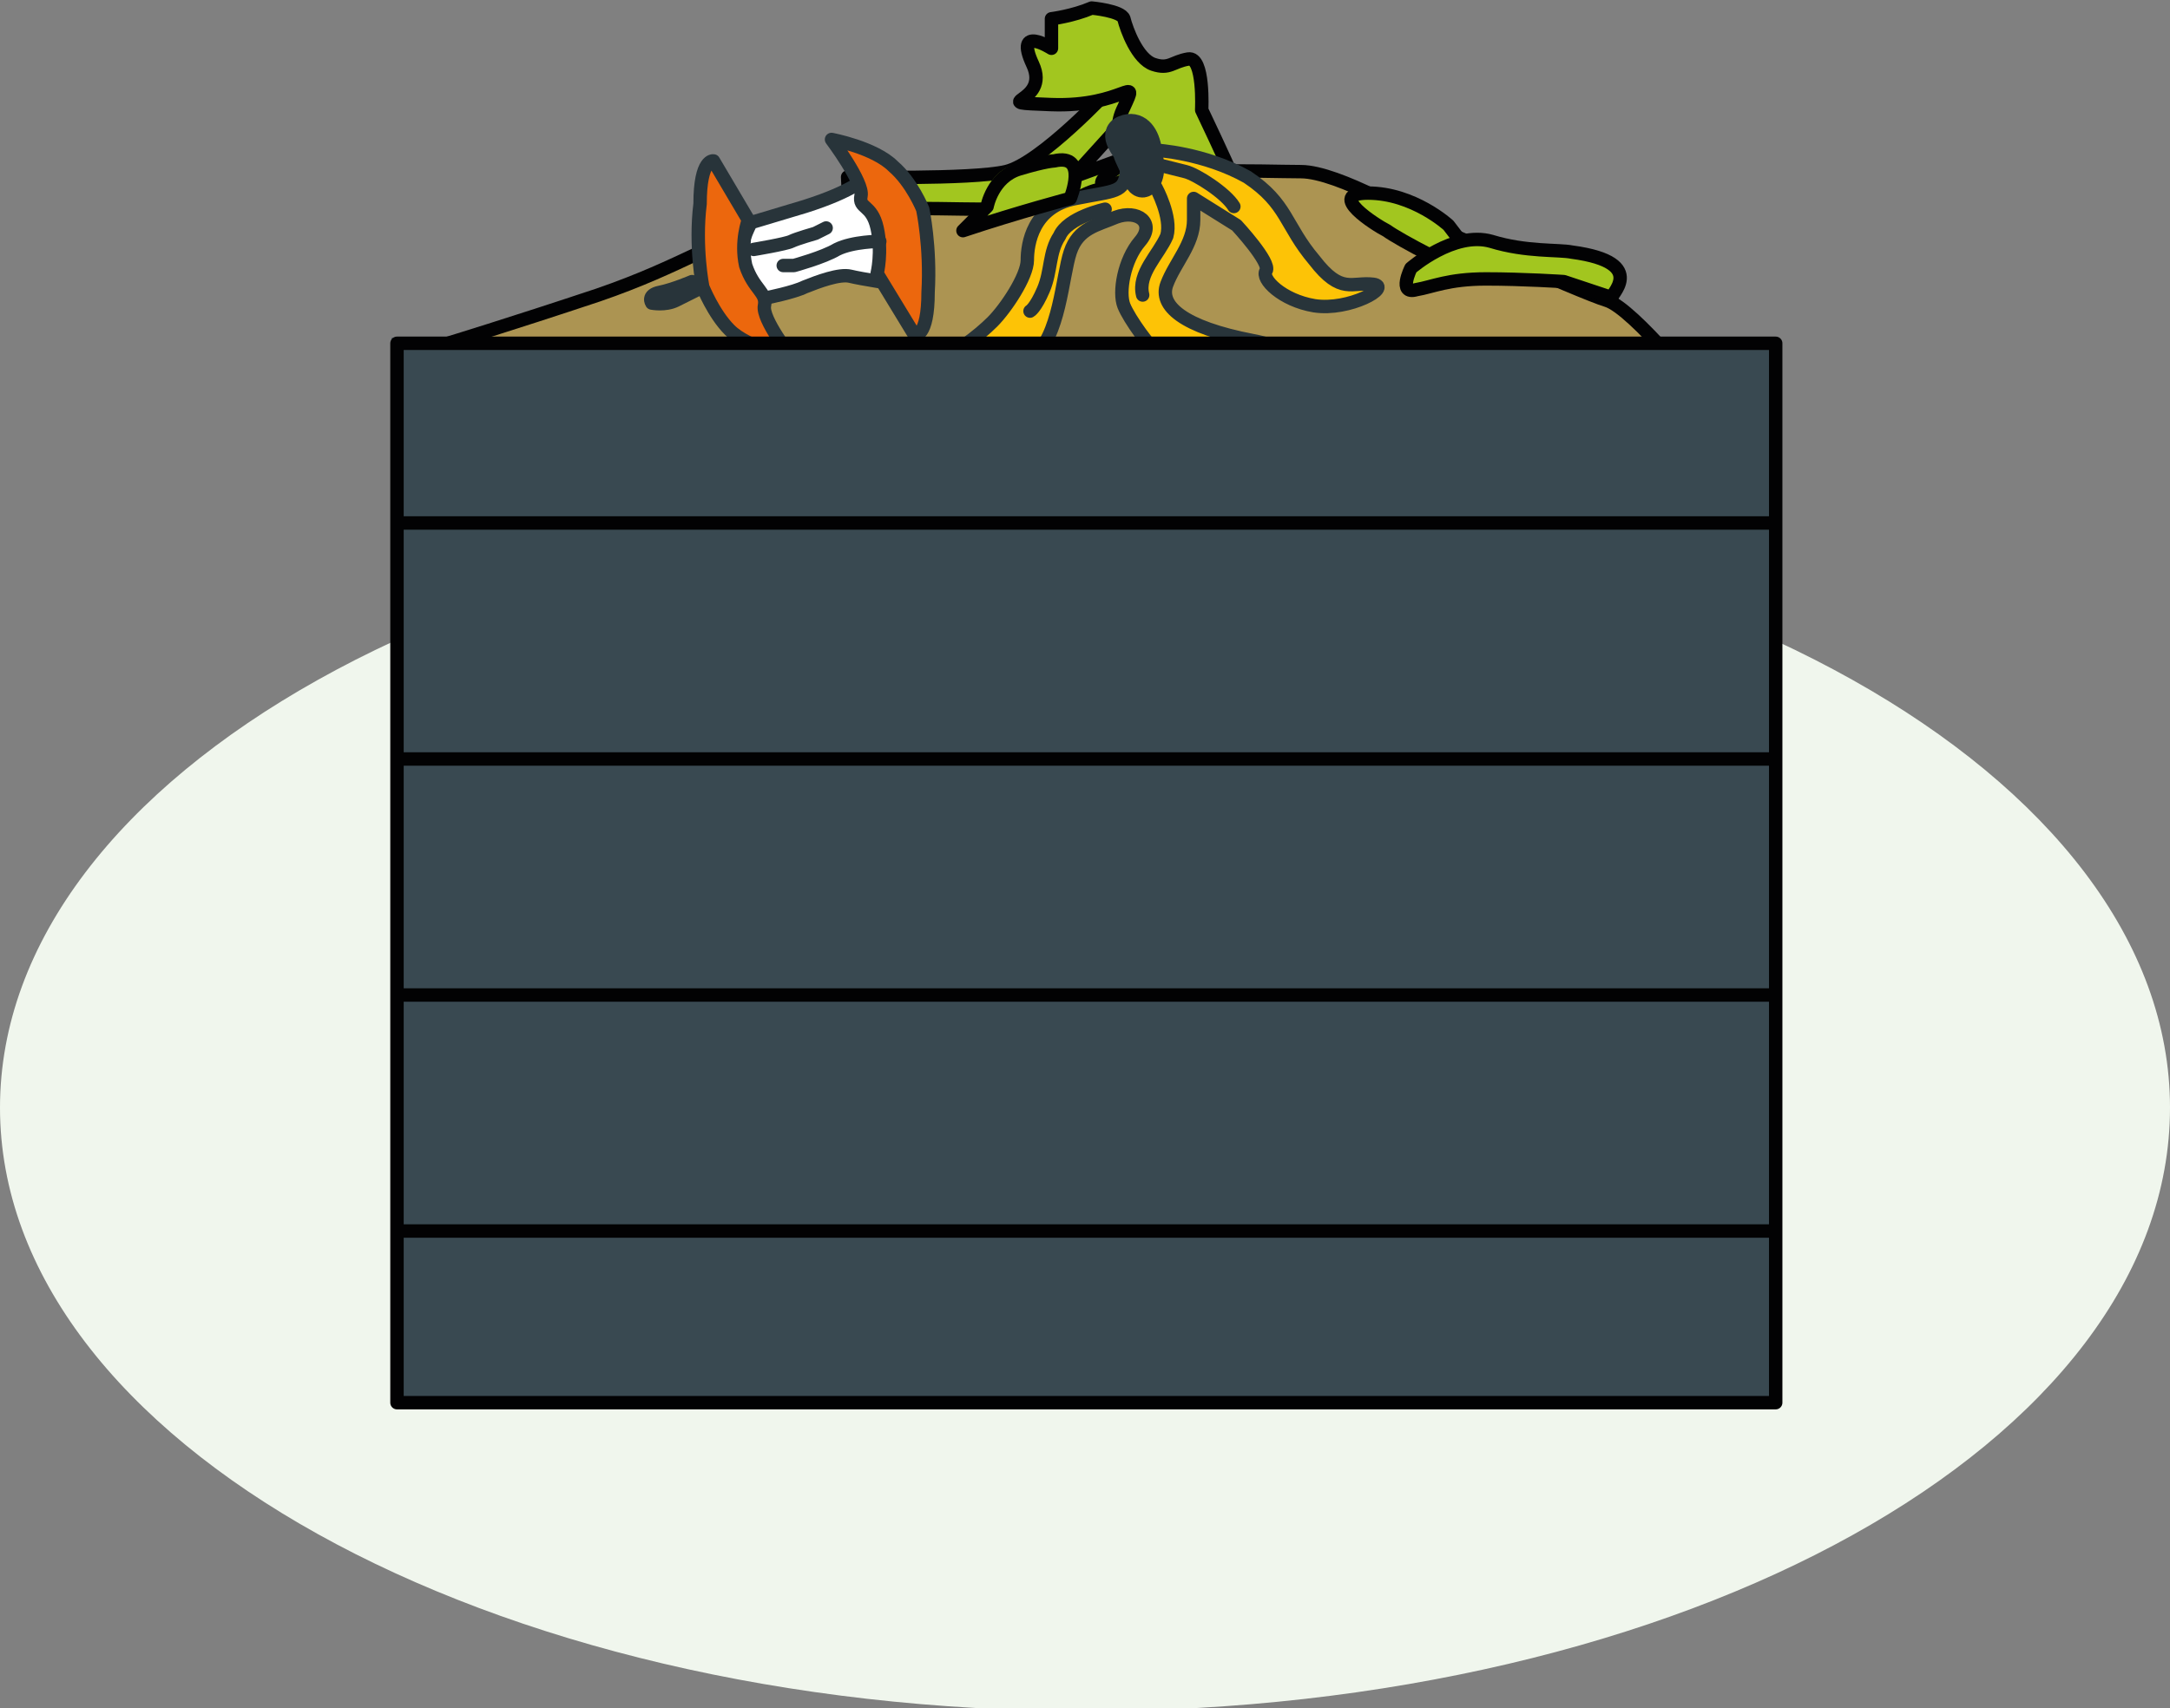 <?xml version="1.0" encoding="utf-8"?>
<!-- Generator: Adobe Illustrator 25.0.0, SVG Export Plug-In . SVG Version: 6.00 Build 0)  -->
<svg version="1.1" id="Calque_1" xmlns="http://www.w3.org/2000/svg" xmlns:xlink="http://www.w3.org/1999/xlink" x="0px" y="0px"
	 viewBox="0 0 80.9 63.7" style="enable-background:new 0 0 80.9 63.7;" xml:space="preserve">
<rect x="0" y="0" width="80.9" height="63.7" fill="#808080" stroke="none"/>
<style type="text/css">
	.st0{fill:#F0F6ED;}
	.st1{fill:#A2C61F;}
	.st2{fill:none;stroke:#020203;stroke-width:0.5;stroke-linecap:round;stroke-linejoin:round;}
	.st3{fill:#9ACDA3;}
	.st4{fill:none;stroke:#28343A;stroke-linecap:round;stroke-linejoin:round;stroke-miterlimit:10;}
	.st5{fill:#AC9452;}
	.st6{fill:none;stroke:#020203;stroke-width:0.5;stroke-miterlimit:10;}
	.st7{fill:#FFFFFF;}
	.st8{fill:none;stroke:#28343A;stroke-width:0.5;stroke-linecap:round;stroke-linejoin:round;stroke-miterlimit:10;}
	.st9{fill:#EC670D;}
	.st10{fill:#28343A;}
	.st11{fill:#FDC306;}
	.st12{fill:#394951;}
</style>
<g>
	<path class="st0" d="M40.5,18.7C18.1,18.7,0,28.9,0,41.3c0,12.4,18.1,22.5,40.5,22.5c22.3,0,40.4-10,40.4-22.5
		C80.9,28.9,62.8,18.7,40.5,18.7"/>
	<path class="st1" d="M41.5,3.2c0,0-2.7,2.9-4,3.2c-1.3,0.3-6,0.2-6,0.2s0.1,3,0.5,2.9s3.1-1,4.1-1.1c1-0.1,3.8,2.5,3.8,2.5l1.3,0.3
		l-2.5-2.5c0,0,1.9-1.8,2.9-1.4c1,0.4,1.9,0.8,1.9,0.8l-0.4-2.3l-0.9,0.1L40,6.6L43,3.3L41.5,3.2z"/>
	<path class="st2" d="M41.4,3.3c0,0-2.6,2.8-3.9,3.1c-1.3,0.3-5.9,0.2-5.9,0.2s0.1,2.9,0.5,2.8c0.5-0.1,3-1,4-1.1
		c0.9-0.1,3.7,2.4,3.7,2.4l1.3,0.3l-2.4-2.5c0,0,1.9-1.8,2.8-1.4c0.9,0.4,1.9,0.8,1.9,0.8L43,5.7l-0.8,0.1L40,6.6l2.9-3.2L41.4,3.3z
		"/>
	<path class="st1" d="M44.9,4.1c0,0,0.1-2-0.5-2c-0.6,0-0.8,0.4-1.4,0.2c-0.7-0.2-1.1-1.4-1.1-1.7c-0.1-0.4-1.2-0.5-1.2-0.5
		c-0.7,0.3-1.5,0.4-1.5,0.4l0,1.1c0,0-1.5-0.9-0.7,0.7c0.7,1.6-2,1.5,0.7,1.6c2.8,0.1,3.3-1.2,2.8,0.1c-0.6,1.3,0.4,1.4,0.4,1.8
		c0,0.4-2.4,1.3-0.7,1.4c1.8,0.1,1.8,0.2,1.9,0.8c0.1,0.6-0.6,1,0.2,1.4C44.6,9.8,45.2,9,45.2,9s0.9,0.7,1-0.6
		c0.1-1.3,0.1-1.5-0.1-1.9C45.9,6.2,44.9,4.1,44.9,4.1"/>
	<path class="st2" d="M44.8,4.1c0,0,0.1-2-0.5-1.9S43.6,2.6,43,2.4c-0.6-0.2-1-1.3-1.1-1.7c-0.1-0.3-1.2-0.4-1.2-0.4
		c-0.7,0.3-1.5,0.4-1.5,0.4l0,1.1c0,0-1.4-0.9-0.7,0.6c0.7,1.5-1.9,1.4,0.7,1.5C41.9,4,42.5,2.7,41.9,4c-0.6,1.2,0.4,1.4,0.4,1.7
		S40,7,41.7,7c1.7,0.1,1.7,0.2,1.9,0.8c0.1,0.6-0.6,1,0.2,1.4c0.8,0.4,1.4-0.3,1.4-0.3S46,9.5,46,8.3c0.1-1.2,0.1-1.5-0.1-1.8
		C45.8,6.2,44.8,4.1,44.8,4.1z"/>
	<path class="st3" d="M42.9,12.6c0,0,0.2-1.4-0.2-1.6c-0.4-0.2-0.9-1.2-0.9-1.2l-1.1,0l-0.9,1.1l-1.2,1.2L37.9,12c0,0-0.1,0.5,0,0.8
		c0.1,0.3,0.1,0.6,0.7,0.7c0.6,0.1-0.9,0.2,0.6,0.1c1.4-0.1,1.1,0,1.4-0.1s-0.7,0.3,0.3-0.1C41.9,13,42.9,12.6,42.9,12.6"/>
	<path class="st4" d="M42.9,12.6c0,0,0.2-1.4-0.2-1.6c-0.4-0.2-0.9-1.2-0.9-1.2l-1.1,0l-0.9,1.1l-1.2,1.2L37.9,12c0,0-0.1,0.5,0,0.8
		c0.1,0.3,0.1,0.6,0.7,0.7c0.6,0.1-0.9,0.2,0.6,0.1c1.4-0.1,1.1,0,1.4-0.1s-0.7,0.3,0.3-0.1C41.9,13,42.9,12.6,42.9,12.6z"/>
	<path class="st5" d="M16.7,12.8c0,0,2.3-0.7,5.6-1.8c3.2-1.1,4.4-2.1,6.7-2.7c2.3-0.7,5.8-0.5,7.6-0.5s3.5-0.2,4.9-0.9
		c1.4-0.7,5.6-0.5,7-0.5c1.4,0,4.4,1.8,4.4,1.8s6,2.7,7,3s3.7,3.7,3.7,3.7l-46.6,0.7L16.7,12.8z"/>
	<path class="st6" d="M16.7,12.8c0,0,2.3-0.7,5.6-1.8c3.2-1.1,4.4-2.1,6.7-2.7c2.3-0.7,5.8-0.5,7.6-0.5s3.5-0.2,4.9-0.9
		c1.4-0.7,5.6-0.5,7-0.5c1.4,0,4.4,1.8,4.4,1.8s6,2.7,7,3s3.7,3.7,3.7,3.7l-46.6,0.7L16.7,12.8z"/>
	<path class="st7" d="M28.6,11.1c0,0,1-0.2,1.4-0.4c0.5-0.2,1.3-0.5,1.7-0.4c0.4,0.1,1.7,0.3,1.7,0.3s0.1-1.4-0.1-2.1
		c-0.2-0.7-1-1.9-1-1.9S31.9,7.1,30,7.7L28,8.3C28,8.3,26.7,10.6,28.6,11.1"/>
	<path class="st8" d="M28.6,11.1c0,0,1-0.2,1.4-0.4c0.5-0.2,1.3-0.5,1.7-0.4c0.4,0.1,1.7,0.3,1.7,0.3s0.1-1.4-0.1-2.1
		c-0.2-0.7-1-1.9-1-1.9S31.9,7.1,30,7.7L28,8.3C28,8.3,26.7,10.6,28.6,11.1z"/>
	<path class="st9" d="M26.2,10.7c0,0,0.4,1,1,1.6c0.7,0.7,2.3,1,2.3,1s-1.1-1.4-1-1.9c0.1-0.5-0.4-0.6-0.7-1.5
		c-0.2-0.9,0.1-1.7,0.1-1.7L26.6,6c0,0-0.5-0.1-0.5,1.6C25.9,9.2,26.2,10.7,26.2,10.7"/>
	<path class="st8" d="M26.2,10.7c0,0,0.4,1,1,1.6c0.7,0.7,2.3,1,2.3,1s-1.1-1.4-1-1.9c0.1-0.5-0.4-0.6-0.7-1.5
		c-0.2-0.9,0.1-1.7,0.1-1.7L26.6,6c0,0-0.5-0.1-0.5,1.6C25.9,9.2,26.2,10.7,26.2,10.7z"/>
	<path class="st9" d="M34.4,7.8c0,0-0.4-1-1.1-1.6C32.6,5.5,31,5.2,31,5.2s1.2,1.6,1.1,2.1c-0.1,0.5,0.4,0.3,0.6,1.2
		c0.2,0.9,0,1.7,0,1.7l1.4,2.3c0,0,0.5,0.1,0.5-1.6C34.7,9.2,34.4,7.8,34.4,7.8"/>
	<path class="st8" d="M34.4,7.8c0,0-0.4-1-1.1-1.6C32.6,5.5,31,5.2,31,5.2s1.2,1.6,1.1,2.1c-0.1,0.5,0.4,0.3,0.6,1.2
		c0.2,0.9,0,1.7,0,1.7l1.4,2.3c0,0,0.5,0.1,0.5-1.6C34.7,9.2,34.4,7.8,34.4,7.8z"/>
	<path class="st10" d="M26,10.8c0,0-0.4,0.2-0.8,0.4c-0.4,0.2-0.9,0.1-0.9,0.1s-0.2-0.3,0.3-0.4s1.2-0.4,1.2-0.4L26,10.8z"/>
	<path class="st8" d="M26,10.8c0,0-0.4,0.2-0.8,0.4c-0.4,0.2-0.9,0.1-0.9,0.1s-0.2-0.3,0.3-0.4s1.2-0.4,1.2-0.4L26,10.8z"/>
	<path class="st8" d="M28.1,9.3c0,0,1.2-0.2,1.4-0.3c0.2-0.1,0.9-0.3,0.9-0.3l0.4-0.2 M32.8,9c0,0-1,0-1.6,0.3
		c-0.5,0.3-1.6,0.6-1.6,0.6l-0.4,0"/>
	<path class="st11" d="M43.1,5.6c0,0-0.8-1.1-1.3-0.9c-0.5,0.2,0.3,1,0.2,1.7c-0.1,0.8-0.4,0.7-1.9,1c-1.6,0.3-1.8,1.7-1.8,2.3
		S37.5,11.5,37,12s-1.5,1.3-2.2,1.4c-0.7,0.1,2.7,0.6,3.7-0.1s1.1-3,1.4-3.9c0.3-0.9,1-1,1.7-1.3c0.8-0.3,1.5,0.2,0.9,0.9
		c-0.6,0.7-0.8,1.9-0.6,2.4c0.2,0.5,1,1.6,1.3,1.8c0.3,0.2,1.7,1.2,2.5,0.9c0.8-0.3,3.6-0.9,1-1.4s-3.5-1.3-3.2-2.1
		c0.3-0.8,1-1.5,1-2.4V7.4l1.6,1c0,0,1.3,1.4,1.1,1.7c-0.2,0.3,0.6,1.1,1.8,1.3c1.3,0.2,2.9-0.7,2.2-0.8C50.4,10.5,50,11,49,9.7
		c-1.1-1.3-1-2.1-2.5-3.1C44.9,5.7,43.1,5.6,43.1,5.6"/>
	<path class="st8" d="M43.1,5.6c0,0-0.8-1.1-1.3-0.9c-0.5,0.2,0.3,1,0.2,1.7c-0.1,0.8-0.4,0.7-1.9,1c-1.6,0.3-1.8,1.7-1.8,2.3
		S37.5,11.5,37,12s-1.5,1.3-2.2,1.4c-0.7,0.1,2.7,0.6,3.7-0.1s1.1-3,1.4-3.9c0.3-0.9,1-1,1.7-1.3c0.8-0.3,1.5,0.2,0.9,0.9
		c-0.6,0.7-0.8,1.9-0.6,2.4c0.2,0.5,1,1.6,1.3,1.8c0.3,0.2,1.7,1.2,2.5,0.9c0.8-0.3,3.6-0.9,1-1.4s-3.5-1.3-3.2-2.1
		c0.3-0.8,1-1.5,1-2.4V7.4l1.6,1c0,0,1.3,1.4,1.1,1.7c-0.2,0.3,0.6,1.1,1.8,1.3c1.3,0.2,2.9-0.7,2.2-0.8C50.4,10.5,50,11,49,9.7
		c-1.1-1.3-1-2.1-2.5-3.1C44.9,5.7,43.1,5.6,43.1,5.6z"/>
	<path class="st8" d="M43,6.1c0,0,0.8,0.2,1.2,0.3s1.5,0.8,1.8,1.3 M41.2,7.8c0,0-1.4,0.3-1.7,1c-0.4,0.6-0.3,1.3-0.6,2
		c-0.3,0.7-0.5,0.8-0.5,0.8 M43.1,7c0,0,0.6,1.1,0.4,1.8c-0.3,0.7-1.1,1.4-0.9,2.2"/>
	<path class="st10" d="M42.8,5.5c0,0,0.1,0.4,0.1,0.8c0,0.4-0.3,0.8-0.5,0.4c-0.1-0.4-0.4-0.9-0.4-1c0-0.1-0.6-0.7-0.1-0.9
		C42.4,4.6,42.7,5,42.8,5.5"/>
	<path class="st4" d="M42.8,5.5c0,0,0.1,0.4,0.1,0.8c0,0.4-0.3,0.8-0.5,0.4c-0.1-0.4-0.4-0.9-0.4-1c0-0.1-0.6-0.7-0.1-0.9
		C42.4,4.6,42.7,5,42.8,5.5z"/>
	<path class="st1" d="M54.1,8.4c0,0-1.4-1.3-3.1-1.3c-1.7,0,0.3,1.3,0.8,1.6c0.5,0.3,3,1.7,3.5,1.7C55.7,10.4,54.1,8.4,54.1,8.4"/>
	<path class="st2" d="M54,8.4c0,0-1.3-1.2-3-1.2c-1.6,0,0.3,1.2,0.7,1.4c0.4,0.3,2.8,1.6,3.3,1.6C55.5,10.3,54,8.4,54,8.4z"/>
	<path class="st1" d="M39.3,5.8c0,0-0.3,0-1.4,0.3c-1.1,0.3-1.3,1.5-1.3,1.5l-0.9,1C37.9,7.9,40,7.4,40,7.4S40.8,5.5,39.3,5.8"/>
	<path class="st2" d="M39.3,6c0,0-0.3,0-1.3,0.3c-1,0.3-1.2,1.4-1.2,1.4l-0.9,0.9c2.1-0.7,4-1.2,4-1.2S40.6,5.7,39.3,6z"/>
	<path class="st1" d="M58.7,9.3c-0.5-0.1-1.7,0-3.1-0.5c-1.4-0.5-3.1,1.1-3.1,1.1s-0.5,1.1,0.2,0.9c0.6-0.2,1.3-0.5,2.7-0.5
		c1.4,0,3,0.2,3,0.2l1.9,0.6C60,11.2,61.8,9.8,58.7,9.3"/>
	<path class="st2" d="M58.6,9.4c-0.5-0.1-1.7,0-3-0.4c-1.4-0.4-3,1-3,1s-0.5,1,0.2,0.8c0.6-0.1,1.2-0.4,2.6-0.4s2.9,0.1,2.9,0.1
		l1.8,0.6C59.9,11.1,61.6,9.8,58.6,9.4z"/>
	<rect x="14.6" y="12.6" class="st12" width="51.7" height="39.8"/>
	<path class="st2" d="M14.9,45.9h51.2 M14.9,37.1h51.2 M14.9,28.3h51.2 M14.9,19.5h51.2 M66.2,12.8H14.8v39.5h51.4V12.8z"/>
</g>
</svg>
